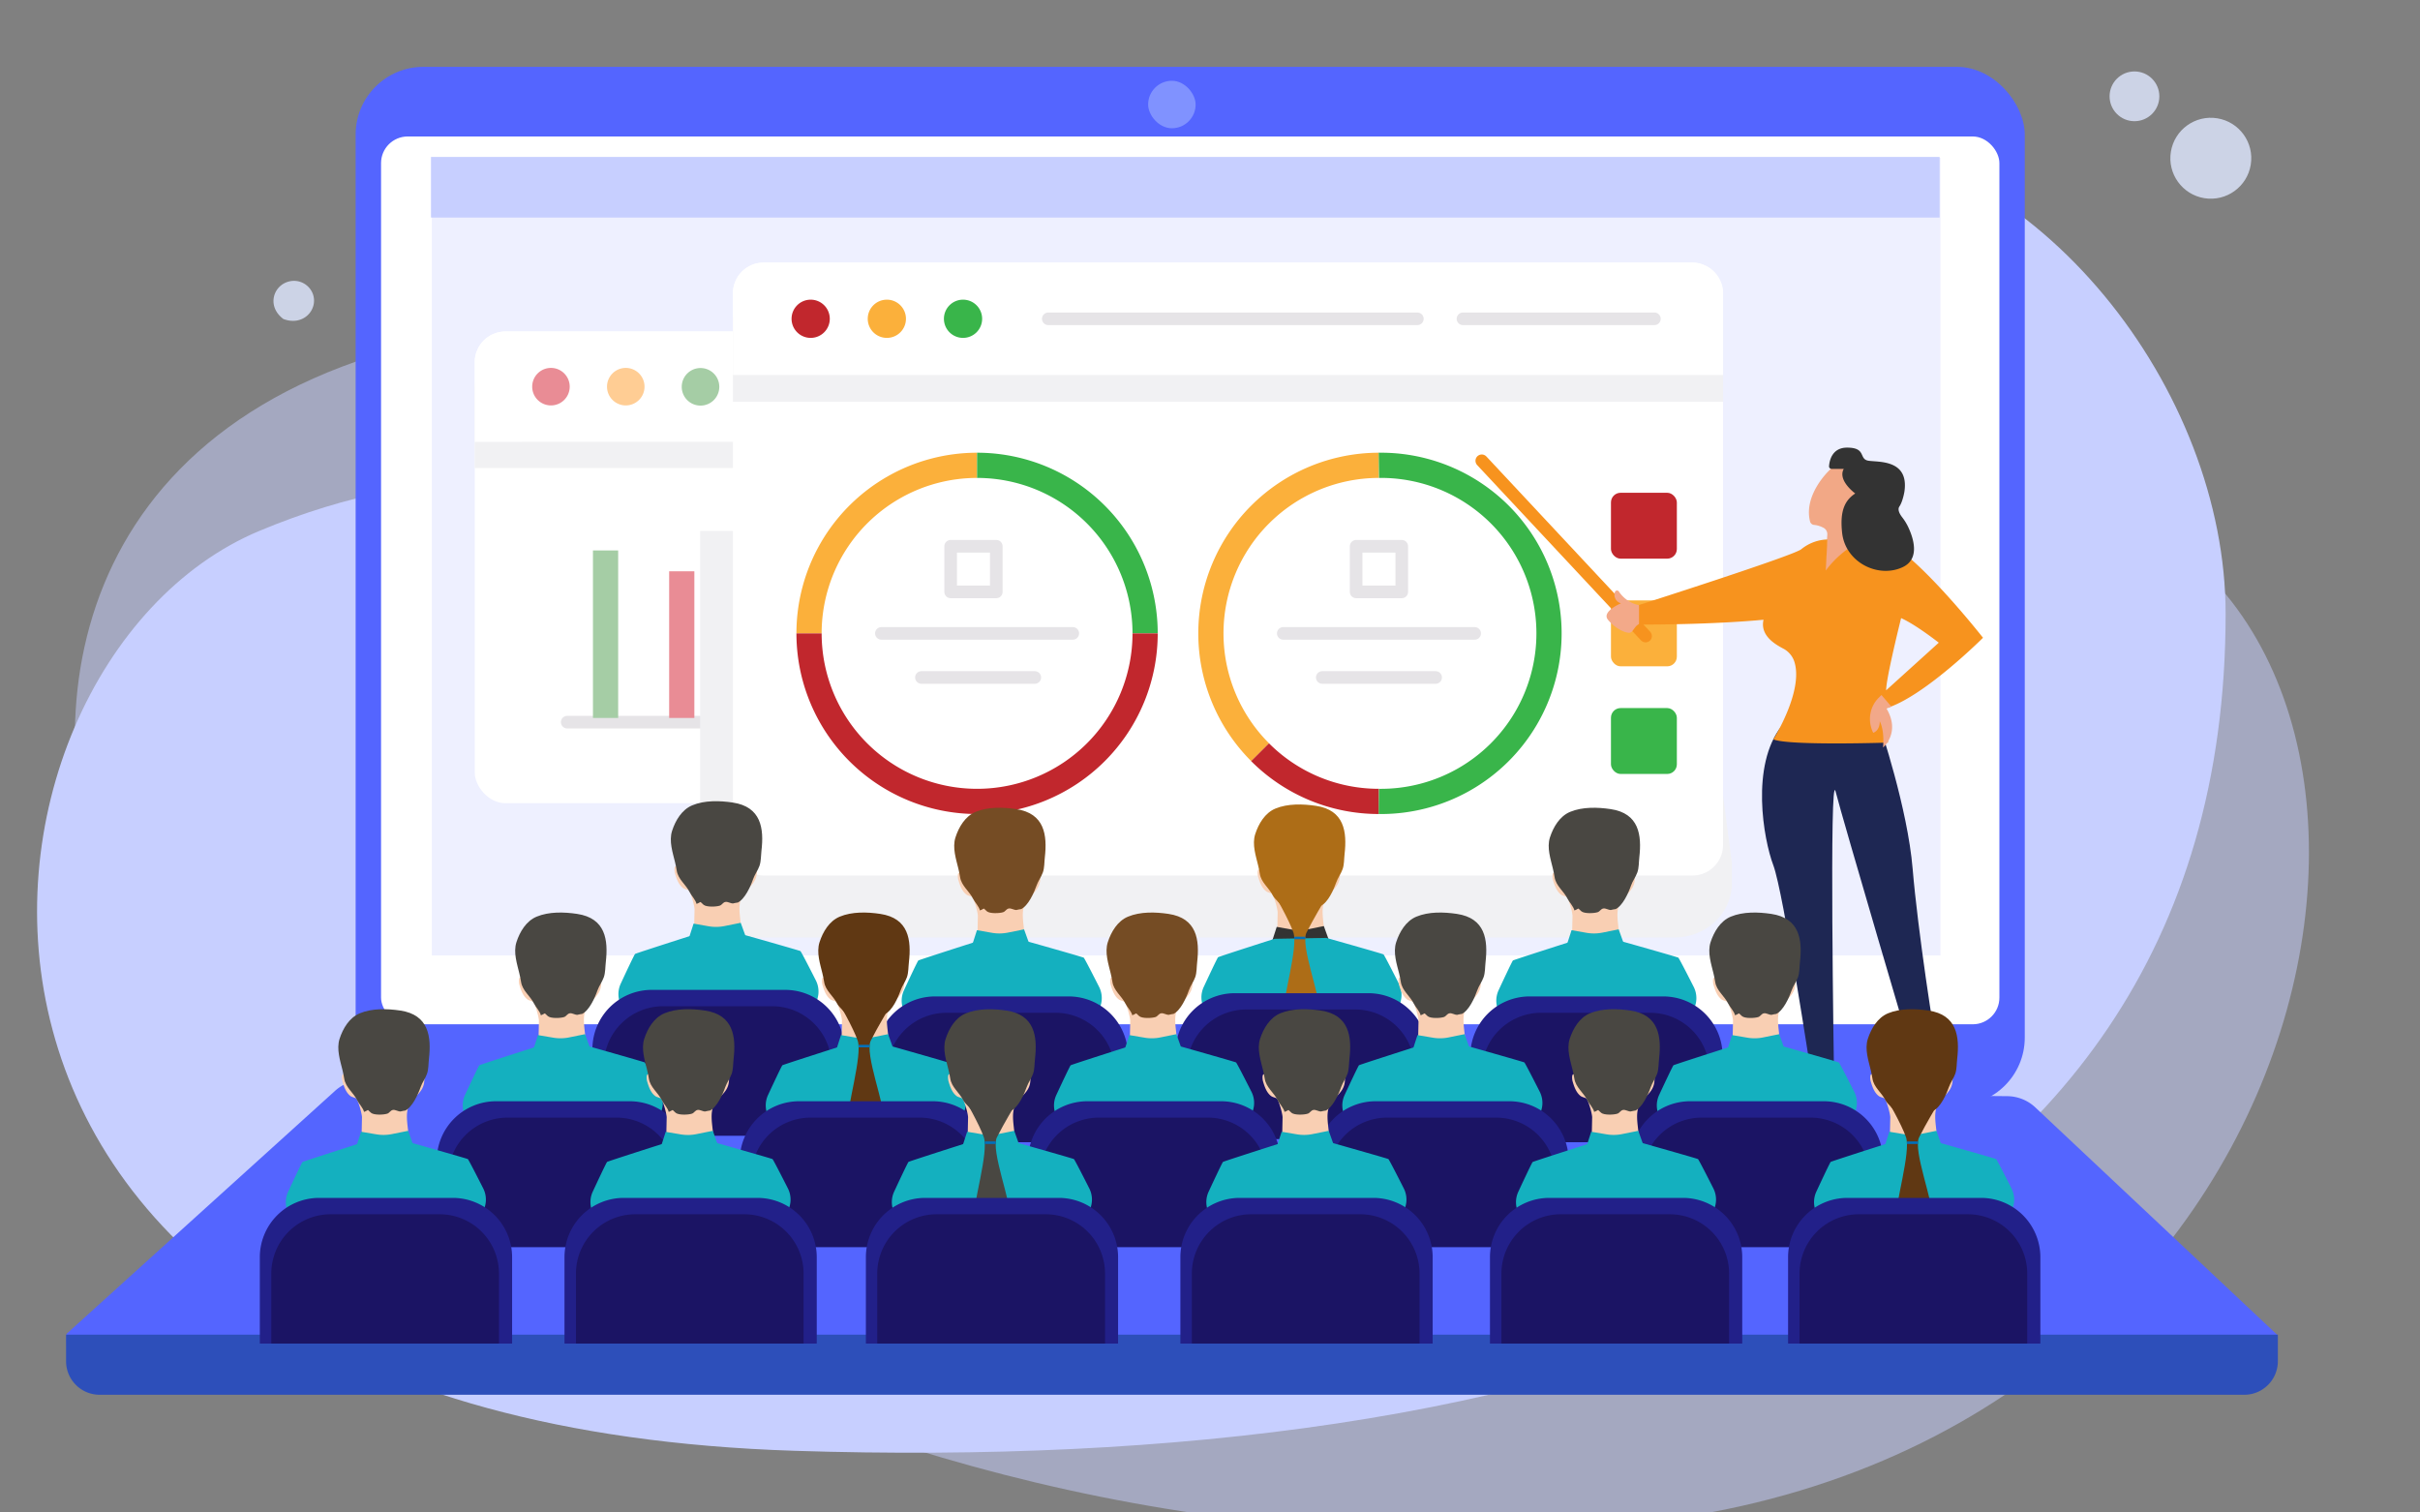 <svg xmlns="http://www.w3.org/2000/svg" viewBox="0 0 960 600"><rect x="0" y="0" width="960" height="600" fill="#808080" stroke="none"/><defs><style>.cls-1{isolation:isolate;}.cls-2{opacity:0.5;}.cls-3{fill:#c7cfff;}.cls-4{fill:#ccd3e6;}.cls-5{fill:#5465ff;}.cls-6{fill:#8092ff;}.cls-7{fill:#2d4fba;}.cls-8{fill:#fff;}.cls-9{fill:#eef0ff;}.cls-10{fill:#f1f1f3;mix-blend-mode:multiply;}.cls-11,.cls-15,.cls-16,.cls-17,.cls-18,.cls-19,.cls-20,.cls-38{fill:none;}.cls-11{stroke:#e6e4e7;stroke-linejoin:round;}.cls-11,.cls-26{stroke-linecap:round;stroke-width:5px;}.cls-12{fill:#e98c95;}.cls-13{fill:#ffcd94;}.cls-14{fill:#a5cda5;}.cls-15{stroke:#a5cda5;}.cls-15,.cls-16,.cls-17,.cls-18,.cls-19,.cls-20,.cls-26,.cls-38{stroke-miterlimit:10;}.cls-15,.cls-16,.cls-17,.cls-18,.cls-19,.cls-20{stroke-width:10px;}.cls-16{stroke:#e98c95;}.cls-17{stroke:#ffcd94;}.cls-18{stroke:#fbb03b;}.cls-19{stroke:#39b54a;}.cls-20{stroke:#c1272d;}.cls-21{fill:#c1272d;}.cls-22{fill:#fbb03b;}.cls-23{fill:#39b54a;}.cls-24{fill:#f2a886;}.cls-25{fill:#1e2753;}.cls-26{stroke:#f7931e;}.cls-27{fill:#f3a989;}.cls-28{fill:#f7931e;}.cls-29{fill:#f2a889;}.cls-30{fill:#333;}.cls-31{fill:#f9cfb3;}.cls-32{fill:#494742;}.cls-33{fill:#14b0bf;}.cls-34{fill:#222089;}.cls-35{fill:#1b1464;}.cls-36{fill:#754c24;}.cls-37{fill:#ad6d17;}.cls-38{stroke:#0071bc;}.cls-39{fill:#603813;}</style></defs><title>learning-center-banner</title><g class="cls-1"><g id="Layer_1" data-name="Layer 1"><g class="cls-2"><path class="cls-3" d="M501.6,254.87c-39.41-5.82-76.77-21.87-109-46.2-48.15-36.34-148.91-98.18-245-67.38C15,183.78,14.41,306.69,48.94,373.45S328.35,635.73,645.82,604.62c284.09-27.84,339.46-346.49,187.94-404.15C702.35,150.46,657.51,277.88,501.6,254.87Z"/></g><path class="cls-4" d="M115.16,111.55a8,8,0,0,1,8.93,5c2.27,6.16-3.67,13-11.67,10h0C105.52,121.4,108.52,112.77,115.16,111.55Z"/><circle class="cls-4" cx="876.96" cy="62.76" r="16.05" transform="translate(674.11 918.24) rotate(-80.75)"/><circle class="cls-4" cx="846.73" cy="38.21" r="9.87"/><path class="cls-3" d="M882.89,243.47c0-88.19-73.44-184.82-164.82-190.66-1.61-.1-3.23-.19-4.87-.27-131-6.11-141,153.68-259.53,171.71s-209-73-350.88-13.6C-24.6,264-59.1,563.52,315.18,575.53,614.63,585.14,882.93,506.58,882.89,243.47Z"/><rect class="cls-5" x="141.08" y="26.52" width="662.13" height="411.97" rx="26.86"/><rect class="cls-6" x="455.46" y="32.04" width="18.84" height="18.84" rx="9.42"/><path class="cls-5" d="M796.29,434.85l-652.17-6.37a16.49,16.49,0,0,0-11.43,4.46L26.4,529.13c0,11.7.82,15.58,15.12,16.23l.91,0H886.92c.62,0,1.23,0,1.84-.09,13.81-1.26,12.9-1.86,14.85-15.51l-96-90.25A16.44,16.44,0,0,0,796.29,434.85Z"/><path class="cls-7" d="M26.21,529.47V540A13.31,13.31,0,0,0,39.52,553.3H890.3A13.31,13.31,0,0,0,903.61,540V529.47Z"/><rect class="cls-8" x="151.16" y="54.14" width="641.99" height="352.19" rx="10.57"/><rect class="cls-9" x="171.3" y="62.58" width="598.46" height="316.45"/><rect class="cls-3" x="170.97" y="62.26" width="598.46" height="24.04"/><rect class="cls-8" x="188.33" y="131.51" width="281.88" height="187.12" rx="12.18"/><path class="cls-10" d="M200.5,141.91H458a12.18,12.18,0,0,1,12.18,12.18v31.58a0,0,0,0,1,0,0H188.33a0,0,0,0,1,0,0V154.08A12.18,12.18,0,0,1,200.5,141.91Z"/><path class="cls-8" d="M200.5,131.51H458a12.18,12.18,0,0,1,12.18,12.18v31.58a0,0,0,0,1,0,0H188.33a0,0,0,0,1,0,0V143.68A12.18,12.18,0,0,1,200.5,131.51Z"/><line class="cls-11" x1="311.08" y1="153.39" x2="348.89" y2="153.39"/><line class="cls-11" x1="366.65" y1="153.39" x2="443.46" y2="153.39"/><path class="cls-12" d="M226,153.39a7.44,7.44,0,1,1-7.44-7.44A7.44,7.44,0,0,1,226,153.39Z"/><path class="cls-13" d="M255.68,153.39a7.44,7.44,0,1,1-7.44-7.44A7.44,7.44,0,0,1,255.68,153.39Z"/><path class="cls-14" d="M285.34,153.39A7.45,7.45,0,1,1,277.9,146,7.44,7.44,0,0,1,285.34,153.39Z"/><line class="cls-11" x1="225.01" y1="286.48" x2="377.07" y2="286.48"/><line class="cls-15" x1="240.22" y1="284.81" x2="240.22" y2="218.36"/><line class="cls-16" x1="270.45" y1="284.81" x2="270.45" y2="226.63"/><line class="cls-17" x1="300.69" y1="274.41" x2="300.69" y2="238.82"/><line class="cls-15" x1="330.92" y1="274.41" x2="330.92" y2="225.07"/><line class="cls-16" x1="361.16" y1="274.41" x2="361.16" y2="241.19"/><line class="cls-11" x1="393.61" y1="211.51" x2="450.45" y2="211.51"/><line class="cls-11" x1="393.61" y1="232.48" x2="450.45" y2="232.48"/><line class="cls-11" x1="393.61" y1="253.45" x2="450.45" y2="253.45"/><line class="cls-11" x1="393.61" y1="274.41" x2="422.03" y2="274.41"/><path class="cls-10" d="M687,342.21v8.3c0,11.82-10.15,21.39-22.72,21.39H300.45c-12.54,0-22.7-9.57-22.7-21.39V210.62H638.2c17.48,0,33.52,14.18,35.79,31.67Z"/><rect class="cls-8" x="290.75" y="104.17" width="392.78" height="243.16" rx="12.18"/><path class="cls-18" d="M320.94,251.26a66.66,66.66,0,0,1,66.66-66.67"/><path class="cls-19" d="M387.6,184.59a66.66,66.66,0,0,1,66.66,66.67"/><path class="cls-20" d="M454.26,251.26a66.66,66.66,0,1,1-133.32,0"/><path class="cls-10" d="M302.93,114.77H671.36a12.18,12.18,0,0,1,12.18,12.18v32.42a0,0,0,0,1,0,0H290.75a0,0,0,0,1,0,0V126.94A12.18,12.18,0,0,1,302.93,114.77Z"/><path class="cls-8" d="M302.93,104.17H671.36a12.18,12.18,0,0,1,12.18,12.18v32.42a0,0,0,0,1,0,0H290.75a0,0,0,0,1,0,0V116.35A12.18,12.18,0,0,1,302.93,104.17Z"/><line class="cls-11" x1="415.85" y1="126.47" x2="562.26" y2="126.47"/><line class="cls-11" x1="580.35" y1="126.47" x2="656.29" y2="126.47"/><path class="cls-21" d="M329.17,126.47a7.58,7.58,0,1,1-7.58-7.59A7.58,7.58,0,0,1,329.17,126.47Z"/><path class="cls-22" d="M359.39,126.47a7.58,7.58,0,1,1-7.58-7.59A7.58,7.58,0,0,1,359.39,126.47Z"/><path class="cls-23" d="M389.61,126.47a7.58,7.58,0,1,1-7.58-7.59A7.58,7.58,0,0,1,389.61,126.47Z"/><path class="cls-18" d="M499.88,298.4A66.67,66.67,0,0,1,547,184.59"/><path class="cls-20" d="M547,317.92a66.48,66.48,0,0,1-47.14-19.52"/><path class="cls-19" d="M547,184.59a66.67,66.67,0,1,1,0,133.33"/><rect class="cls-21" x="639.06" y="195.48" width="26.14" height="26.14" rx="3.83"/><rect class="cls-22" x="639.06" y="238.19" width="26.14" height="26.14" rx="3.83"/><rect class="cls-23" x="639.06" y="280.89" width="26.14" height="26.14" rx="3.83"/><line class="cls-11" x1="509.06" y1="251.26" x2="584.99" y2="251.26"/><line class="cls-11" x1="524.53" y1="268.75" x2="569.51" y2="268.75"/><line class="cls-11" x1="365.52" y1="268.75" x2="410.5" y2="268.75"/><line class="cls-11" x1="349.64" y1="251.26" x2="425.57" y2="251.26"/><rect class="cls-11" x="537.97" y="216.7" width="18.1" height="18.1"/><rect class="cls-11" x="377.12" y="216.7" width="18.1" height="18.1"/><path class="cls-24" d="M725.57,186.69s-10.23,9.63-7.53,20.21a1.81,1.81,0,0,0,1.53,1.32,10,10,0,0,1,4,1.27,2.84,2.84,0,0,1,1.31,2.58L723,241.93s-3.25-15.6,10.4-24.05,14.29-10.39,14.29-10.39l-1.3-9.1-4.55-9.75-5.84-5.2S728.82,182.79,725.57,186.69Z"/><path class="cls-25" d="M727.52,424.52l-9.1,1.3s-11-72.13-14.94-82.53-9.1-39.63,3.25-55.23h39s11,32.49,13,56.53,8.45,66.28,10.39,75.38l-9.74,1.3s-28.59-96.82-31.19-107.22S727.52,424.52,727.52,424.52Z"/><line class="cls-26" x1="587.81" y1="182.79" x2="652.79" y2="252.32"/><path class="cls-27" d="M651.82,240.3a12.59,12.59,0,0,1-9.75-5.85s-1.62-1-1.62,1.63a3.47,3.47,0,0,0,2.6,3.25s-7.8,3.25-5.2,6.49,6.5,5.2,8.44,5.2,2-3.9,5.85-3.9,4.55-.65,4.55-.65Z"/><path class="cls-28" d="M650.19,247.77V240s61.08-19.5,64.33-22.1a17.29,17.29,0,0,1,10.4-3.9l-.65,12.35s7.15-10.4,18.19-13S786.65,253,786.65,253s-23.39,23.39-38.34,27.94l-6.5-1.3,27.29-24.69s-9.09-7.15-14.94-9.75c0,0-5.2,20.8-5.85,27.3s.65,22.09.65,22.09-39.64,1.3-45.48-1.3c0,0,12.07-19.12,8.33-30.8a9,9,0,0,0-4.36-5.17c-3.22-1.7-9.32-5.18-7.87-11.47C699.58,245.82,682,247.77,650.19,247.77Z"/><path class="cls-29" d="M746.36,275.71l-1.05,1.06A11.71,11.71,0,0,0,742,283a12.22,12.22,0,0,0,1.09,7.69s2.6-.65,2.6-4.55c0,0,1.95,3.25,1.3,10.4,0,0,7.15-5.85,1.3-15.6a5,5,0,0,0,2-.65"/><path class="cls-30" d="M731.42,186h-4.9a1,1,0,0,1-.95-1c.13-2.1,1.11-7.43,7.15-7.43,7.79,0,4.55,4.54,8.44,5.19s16.25-.65,14.3,12.35c0,0-.65,3.9-2,5.85-.84,1.27.23,3.08,1.09,4.2a20.88,20.88,0,0,1,2.32,3.7c2.1,4.37,5,12.83-2.11,16.14-9.75,4.55-22.74-1.95-24-13.64-1-9.07,1.3-13,5.2-15.6C736,195.79,728.82,190.59,731.42,186Z"/><path class="cls-31" d="M300.22,344.41c0-.64-.4-1.72-1.23-1.08-.37.28-.17,1-.52,1.21-.84.57-1-.69-1-1.24-.26-2.12.67-4.17.37-6.26-.4-2.89-4-6.47-6.53-7.41a13.07,13.07,0,0,0-8.49.09,13.06,13.06,0,0,0-8.49.2c-2.53,1-4.4,4.7-4.7,7.61-.22,2.09.77,4.11.59,6.23,0,.56-.1,1.82-1,1.28-.35-.22-.18-.92-.56-1.19-1.49-1.06-1.08,2-.92,2.53.62,2.12,1.43,4.67,3.38,6,.55.37,1.79.57,2.13.92.86.9,2.29,6.17,2.27,7.46l-.19,8.53,10.18,9,3.13-3.66,5.36-5.95c-.09-4.89-2.19-10.87,1.63-14.9C298.68,350.59,300.55,349.11,300.22,344.41Z"/><path class="cls-32" d="M267.75,341.9c.26,1.09.51,2.22.7,3.44.53,3.49,3.62,5.52,5.17,8.62.72,1.45,2.34,3.06,2.69,4.61,2.25-.82.9-1.26,2.77.34,1.16,1,5.08.83,6.48.35.89-.3,1.22-1.31,2.23-1.47s2,.66,3.09.6c-.23,0,2.08-.48,1.67-.29,2.94-1.34,5.23-6.54,6.2-9.35.66-1.88,1.88-3.42,2.53-5.27s.56-4.07.78-6c1.05-8.79-.08-17.44-11.38-19.11-5.17-.77-11.18-.94-16.06,1.1-4.14,1.72-6.67,6-8,10.11S266.91,338.37,267.75,341.9Z"/><path class="cls-33" d="M293.83,366.07l-6.4,1.29a17.06,17.06,0,0,1-6.37.08l-5.92-1.05-1.93,6,4.15,12.95,14.9-.25L296,372Z"/><path class="cls-33" d="M323,398.87a9.83,9.83,0,0,0,.62-10c-2.18-4.3-5.81-11.39-6.09-11.57s-10.59-3.12-17.19-5l-5.13-1.44-.31-.09-20.59.35-.31.1-5.07,1.62c-6.54,2.11-16.73,5.39-17,5.59s-3.65,7.39-5.68,11.76a9.89,9.89,0,0,0,.15,8.66Z"/><path class="cls-34" d="M258.52,392.68h53A23.54,23.54,0,0,1,335,416.21v34.29a0,0,0,0,1,0,0H235a0,0,0,0,1,0,0V416.21A23.54,23.54,0,0,1,258.52,392.68Z"/><path class="cls-35" d="M263.07,399.17h43.24a23.54,23.54,0,0,1,23.54,23.54v27.8a0,0,0,0,1,0,0H239.53a0,0,0,0,1,0,0v-27.8A23.54,23.54,0,0,1,263.07,399.17Z"/><path class="cls-31" d="M412.64,347c0-.64-.41-1.72-1.23-1.08-.38.28-.18,1-.53,1.21-.84.57-.94-.69-1-1.24-.25-2.12.67-4.17.38-6.26-.41-2.89-4-6.47-6.54-7.41a13.07,13.07,0,0,0-8.49.09,13,13,0,0,0-8.48.2c-2.54,1-4.4,4.7-4.71,7.61-.21,2.09.77,4.11.59,6.23,0,.56-.1,1.82-1,1.28-.36-.23-.19-.92-.57-1.19-1.48-1.06-1.08,2-.92,2.53.62,2.12,1.44,4.67,3.38,6,.56.38,1.79.58,2.13.93.86.9,2.29,6.17,2.27,7.46l-.18,8.53,10.17,9,3.13-3.66,5.36-6c-.09-4.89-2.18-10.87,1.64-14.9C411.09,353.19,413,351.71,412.64,347Z"/><path class="cls-36" d="M380.16,344.5c.26,1.09.51,2.22.7,3.44.53,3.49,3.62,5.52,5.17,8.62.73,1.45,2.35,3.06,2.7,4.61,2.24-.82.89-1.26,2.76.34,1.16,1,5.09.82,6.48.35.89-.3,1.23-1.31,2.23-1.47s2,.66,3.09.6c-.23,0,2.09-.48,1.68-.29,2.93-1.34,5.22-6.55,6.2-9.35.65-1.88,1.87-3.42,2.53-5.27s.55-4.07.78-6c1-8.79-.09-17.44-11.38-19.11-5.18-.77-11.19-.94-16.07,1.09-4.14,1.73-6.67,6-8,10.12S379.33,341,380.16,344.5Z"/><path class="cls-33" d="M406.24,368.67l-6.4,1.29a17.27,17.27,0,0,1-6.37.08L387.55,369l-1.93,6,4.16,12.95,14.89-.26,3.71-13.08Z"/><path class="cls-33" d="M435.38,401.47a9.86,9.86,0,0,0,.61-10c-2.18-4.3-5.8-11.39-6.09-11.57s-10.58-3.12-17.19-5l-5.12-1.44-.32-.09-20.58.35-.31.1-5.08,1.62c-6.54,2.11-16.73,5.39-17,5.58s-3.65,7.4-5.68,11.77a9.83,9.83,0,0,0,.15,8.66Z"/><path class="cls-34" d="M370.93,395.28h53a23.54,23.54,0,0,1,23.54,23.54v34.29a0,0,0,0,1,0,0H347.39a0,0,0,0,1,0,0V418.81A23.54,23.54,0,0,1,370.93,395.28Z"/><path class="cls-35" d="M375.48,401.77h43.24a23.54,23.54,0,0,1,23.54,23.54v27.8a0,0,0,0,1,0,0H351.94a0,0,0,0,1,0,0v-27.8A23.54,23.54,0,0,1,375.48,401.77Z"/><path class="cls-31" d="M648.51,347c0-.64-.41-1.72-1.23-1.08-.37.28-.18,1-.52,1.21-.85.57-1-.69-1-1.24-.26-2.12.66-4.17.37-6.26-.4-2.89-4-6.47-6.53-7.41a13.07,13.07,0,0,0-8.49.09,13.06,13.06,0,0,0-8.49.2c-2.53,1-4.4,4.7-4.7,7.61-.22,2.09.77,4.11.59,6.23,0,.56-.11,1.82-1,1.28-.36-.23-.18-.92-.57-1.19-1.48-1.06-1.07,2-.92,2.53.63,2.12,1.44,4.67,3.38,6,.56.38,1.79.58,2.13.93.86.9,2.3,6.17,2.27,7.46l-.18,8.53,10.17,9,3.14-3.66,5.35-6c-.08-4.89-2.18-10.87,1.64-14.9C647,353.19,648.83,351.71,648.51,347Z"/><path class="cls-32" d="M616,344.5c.25,1.09.51,2.22.69,3.44.53,3.49,3.62,5.52,5.17,8.62.73,1.45,2.35,3.06,2.7,4.61,2.24-.82.9-1.26,2.76.34,1.16,1,5.09.82,6.48.35.9-.3,1.23-1.31,2.24-1.47s2,.66,3.08.6c-.23,0,2.09-.48,1.68-.29,2.94-1.34,5.23-6.55,6.2-9.35.65-1.88,1.87-3.42,2.53-5.27s.56-4.07.78-6c1-8.79-.08-17.44-11.38-19.11-5.18-.77-11.18-.94-16.07,1.09-4.14,1.73-6.66,6-8,10.12S615.2,341,616,344.5Z"/><path class="cls-33" d="M642.12,368.67l-6.4,1.29a17.27,17.27,0,0,1-6.37.08L623.43,369l-1.94,6,4.16,12.95,14.89-.26,3.71-13.08Z"/><path class="cls-33" d="M671.25,401.47a9.86,9.86,0,0,0,.62-10c-2.18-4.3-5.81-11.39-6.09-11.57s-10.59-3.12-17.2-5l-5.12-1.44-.31-.09-20.59.35-.31.1-5.07,1.62c-6.54,2.11-16.74,5.39-17,5.58s-3.65,7.4-5.68,11.77a9.86,9.86,0,0,0,.15,8.66Z"/><path class="cls-34" d="M606.8,395.28h53a23.54,23.54,0,0,1,23.54,23.54v34.29a0,0,0,0,1,0,0H583.27a0,0,0,0,1,0,0V418.81A23.54,23.54,0,0,1,606.8,395.28Z"/><path class="cls-35" d="M611.35,401.77H654.6a23.54,23.54,0,0,1,23.54,23.54v27.8a0,0,0,0,1,0,0H587.81a0,0,0,0,1,0,0v-27.8A23.54,23.54,0,0,1,611.35,401.77Z"/><path class="cls-31" d="M531.55,345.71c0-.64-.41-1.72-1.23-1.08-.37.28-.18,1-.53,1.21-.84.57-.94-.69-1-1.24-.25-2.12.67-4.17.38-6.26-.4-2.89-4-6.47-6.54-7.41a13.07,13.07,0,0,0-8.49.09,13,13,0,0,0-8.48.2c-2.54,1-4.4,4.7-4.7,7.61-.22,2.09.77,4.11.59,6.23-.05.56-.11,1.82-1,1.28-.36-.23-.18-.92-.57-1.19-1.48-1.06-1.07,2-.92,2.53.63,2.12,1.44,4.67,3.38,6,.56.37,1.79.57,2.13.92.86.9,2.3,6.17,2.27,7.46l-.18,8.53,10.17,9,3.14-3.66,5.35-5.95c-.08-4.89-2.18-10.87,1.64-14.9C530,351.89,531.87,350.41,531.55,345.71Z"/><path class="cls-37" d="M499.07,343.2c.26,1.09.51,2.22.7,3.44.53,3.49,3.62,5.52,5.17,8.62.73,1.45,3.65,3.71,4,5.26,2.24-.82-.41-1.91,1.46-.31,1.16,1,5.09.83,6.48.35.89-.3,1.23-1.31,2.24-1.47s2,.66,3.08.6c-.23,0,2.09-.48,1.68-.29,2.94-1.34,5.22-6.55,6.2-9.35.65-1.88,1.87-3.42,2.53-5.27s.55-4.07.78-6c1-8.79-.09-17.44-11.38-19.11-5.18-.77-11.18-.94-16.07,1.09-4.14,1.73-6.66,6-8,10.12S498.24,339.67,499.07,343.2Z"/><path class="cls-30" d="M525.16,367.37l-6.4,1.29a17.27,17.27,0,0,1-6.37.08l-5.92-1.05-1.94,6,4.16,12.95,14.89-.25,3.71-13.09Z"/><path class="cls-33" d="M554.29,400.17a9.86,9.86,0,0,0,.61-10c-2.17-4.3-5.8-11.39-6.08-11.57s-10.59-3.12-17.2-5l-5.12-1.44-.32-.09-20.58.35-.31.1-5.08,1.62c-6.53,2.11-16.73,5.39-17,5.59s-3.65,7.39-5.68,11.76a9.83,9.83,0,0,0,.15,8.66Z"/><path class="cls-37" d="M505.29,354.34s6.15,10.66,7.8,15.59c1.95,5.85-4.38,26.63-3.9,31.84.65,7.15,7.8,12.35,7.8,12.35s5.84-6.5,6.49-12.35-7.79-26.64-5.19-31.84,7.28-13,7.28-13Z"/><line class="cls-38" x1="513.44" y1="372.09" x2="517.81" y2="372.09"/><path class="cls-34" d="M489.84,394h53a23.54,23.54,0,0,1,23.54,23.54v34.29a0,0,0,0,1,0,0H466.3a0,0,0,0,1,0,0V417.51A23.54,23.54,0,0,1,489.84,394Z"/><path class="cls-35" d="M494.39,400.47h43.24A23.54,23.54,0,0,1,561.17,424v27.8a0,0,0,0,1,0,0H470.85a0,0,0,0,1,0,0V424A23.54,23.54,0,0,1,494.39,400.47Z"/><path class="cls-31" d="M358.7,388.6c0-.65-.4-1.72-1.22-1.09-.38.29-.18,1-.53,1.21-.84.58-.95-.68-1-1.24-.25-2.12.67-4.17.37-6.25-.4-2.9-4-6.48-6.53-7.42a13.14,13.14,0,0,0-8.49.09,13.1,13.1,0,0,0-8.48.2c-2.54,1-4.41,4.7-4.71,7.61-.22,2.09.77,4.11.59,6.24,0,.56-.1,1.82-1,1.28-.35-.23-.18-.92-.56-1.2-1.49-1-1.08,2-.92,2.53.62,2.13,1.44,4.67,3.38,6,.55.37,1.79.57,2.13.93.86.9,2.29,6.17,2.27,7.46l-.18,8.53,10.17,9,3.13-3.67,5.36-5.95c-.09-4.89-2.19-10.87,1.64-14.89C357.16,394.78,359,393.29,358.7,388.6Z"/><path class="cls-39" d="M326.23,386.08c.26,1.09.51,2.22.7,3.45.53,3.48,3.62,5.52,5.17,8.61.72,1.46,3.64,3.72,4,5.27,2.25-.83-.4-1.91,1.47-.31,1.16,1,5.08.82,6.48.35.89-.31,1.23-1.32,2.23-1.48s2,.67,3.09.61c-.23,0,2.09-.49,1.67-.3,2.94-1.34,5.23-6.54,6.2-9.35.66-1.88,1.88-3.42,2.53-5.27s.56-4.06.79-6c1-8.8-.09-17.44-11.39-19.12-5.17-.77-11.18-.94-16.06,1.1-4.14,1.73-6.67,6-8,10.11S325.39,382.55,326.23,386.08Z"/><path class="cls-33" d="M352.31,410.25l-6.4,1.3a17.06,17.06,0,0,1-6.37.07l-5.92-1-1.93,6,4.15,12.95,14.9-.26,3.71-13.08Z"/><path class="cls-33" d="M381.45,443.05a9.84,9.84,0,0,0,.61-10c-2.18-4.3-5.81-11.39-6.09-11.58s-10.59-3.11-17.19-5c-2.45-.7-4.4-1.24-5.12-1.44l-.32-.09-20.59.35-.31.1-5.07,1.62c-6.54,2.1-16.73,5.39-17,5.58s-3.65,7.39-5.68,11.76a9.86,9.86,0,0,0,.16,8.66Z"/><path class="cls-39" d="M332.45,397.22s6.15,10.67,7.79,15.6c1.95,5.85-4.37,26.62-3.89,31.84.65,7.15,7.79,12.35,7.79,12.35s5.85-6.5,6.5-12.35-7.8-26.64-5.2-31.84,7.29-13,7.29-13Z"/><line class="cls-38" x1="340.59" y1="414.98" x2="344.96" y2="414.98"/><path class="cls-34" d="M317,436.86h53a23.54,23.54,0,0,1,23.54,23.54v34.29a0,0,0,0,1,0,0H293.46a0,0,0,0,1,0,0V460.4A23.54,23.54,0,0,1,317,436.86Z"/><path class="cls-35" d="M321.55,443.36h43.24a23.54,23.54,0,0,1,23.54,23.54v27.8a0,0,0,0,1,0,0H298a0,0,0,0,1,0,0V466.9A23.54,23.54,0,0,1,321.55,443.36Z"/><path class="cls-31" d="M238.49,388.6c0-.65-.4-1.72-1.23-1.09-.37.29-.17,1-.52,1.21-.84.58-1-.68-1-1.24-.26-2.12.67-4.17.37-6.25-.4-2.9-4-6.48-6.53-7.42a13.14,13.14,0,0,0-8.49.09,13.13,13.13,0,0,0-8.49.2c-2.53,1-4.4,4.7-4.7,7.61-.22,2.09.77,4.11.59,6.24,0,.56-.1,1.82-1,1.28-.35-.23-.18-.92-.56-1.2-1.49-1-1.08,2-.92,2.53.62,2.13,1.43,4.67,3.38,6,.55.37,1.79.57,2.13.93.86.9,2.29,6.17,2.27,7.46l-.18,8.53,10.17,9,3.13-3.67,5.36-5.95C232.2,408,230.1,402,233.92,398,237,394.78,238.82,393.29,238.49,388.6Z"/><path class="cls-32" d="M206,386.08c.26,1.09.51,2.22.7,3.45.53,3.48,3.62,5.52,5.17,8.61.72,1.46,2.34,3.07,2.69,4.62,2.25-.83.9-1.26,2.77.34,1.16,1,5.08.82,6.48.35.89-.31,1.22-1.32,2.23-1.48s2,.67,3.09.61c-.23,0,2.08-.49,1.67-.3,2.94-1.34,5.23-6.54,6.2-9.35.66-1.88,1.88-3.42,2.53-5.27s.56-4.06.79-6c1-8.8-.09-17.44-11.39-19.12-5.17-.77-11.18-.94-16.06,1.1-4.14,1.73-6.67,6-8,10.11S205.18,382.55,206,386.08Z"/><path class="cls-33" d="M232.1,410.25l-6.4,1.3a17.06,17.06,0,0,1-6.37.07l-5.92-1-1.93,6,4.15,12.95,14.9-.26,3.71-13.08Z"/><path class="cls-33" d="M261.23,443.05a9.81,9.81,0,0,0,.62-10c-2.18-4.3-5.81-11.39-6.09-11.58s-10.59-3.11-17.19-5c-2.45-.7-4.4-1.24-5.13-1.44l-.31-.09-20.59.35-.31.1-5.07,1.62c-6.54,2.1-16.73,5.39-17,5.58s-3.65,7.39-5.68,11.76a9.89,9.89,0,0,0,.15,8.66Z"/><path class="cls-34" d="M196.79,436.86h53a23.54,23.54,0,0,1,23.54,23.54v34.29a0,0,0,0,1,0,0H173.25a0,0,0,0,1,0,0V460.4A23.54,23.54,0,0,1,196.79,436.86Z"/><path class="cls-35" d="M201.34,443.36h43.24a23.54,23.54,0,0,1,23.54,23.54v27.8a0,0,0,0,1,0,0H177.8a0,0,0,0,1,0,0V466.9A23.54,23.54,0,0,1,201.34,443.36Z"/><path class="cls-31" d="M587.43,388.6c0-.65-.41-1.72-1.23-1.09-.37.29-.18,1-.52,1.21-.85.58-.95-.68-1-1.24-.26-2.12.66-4.17.37-6.25-.4-2.9-4-6.48-6.53-7.42a13.14,13.14,0,0,0-8.49.09,13.13,13.13,0,0,0-8.49.2c-2.53,1-4.4,4.7-4.7,7.61-.22,2.09.77,4.11.59,6.24,0,.56-.11,1.82-1,1.28-.36-.23-.18-.92-.57-1.2-1.48-1-1.07,2-.92,2.53.63,2.13,1.44,4.67,3.38,6,.56.37,1.79.57,2.13.93.86.9,2.3,6.17,2.27,7.46l-.18,8.53,10.17,9,3.14-3.67,5.35-5.95C581.14,408,579,402,582.86,398,585.88,394.78,587.75,393.29,587.43,388.6Z"/><path class="cls-32" d="M555,386.08c.25,1.09.51,2.22.69,3.45.53,3.48,3.62,5.52,5.17,8.61.73,1.46,2.35,3.07,2.7,4.62,2.24-.83.9-1.26,2.76.34,1.16,1,5.09.82,6.48.35.89-.31,1.23-1.32,2.24-1.48s2,.67,3.08.61c-.23,0,2.09-.49,1.68-.3,2.94-1.34,5.22-6.54,6.2-9.35.65-1.88,1.87-3.42,2.53-5.27s.56-4.06.78-6c1-8.8-.08-17.44-11.38-19.12-5.18-.77-11.18-.94-16.07,1.1-4.14,1.73-6.66,6-8,10.11S554.12,382.55,555,386.08Z"/><path class="cls-33" d="M581,410.25l-6.4,1.3a17.06,17.06,0,0,1-6.37.07l-5.92-1-1.94,6,4.16,12.95,14.89-.26,3.71-13.08Z"/><path class="cls-33" d="M610.17,443.05a9.84,9.84,0,0,0,.62-10c-2.18-4.3-5.81-11.39-6.09-11.58s-10.59-3.11-17.2-5c-2.44-.7-4.39-1.24-5.12-1.44l-.31-.09-20.59.35-.31.1c-.72.22-2.64.84-5.07,1.62-6.54,2.1-16.74,5.39-17,5.58s-3.65,7.39-5.68,11.76a9.86,9.86,0,0,0,.15,8.66Z"/><path class="cls-34" d="M545.72,436.86h53a23.54,23.54,0,0,1,23.54,23.54v34.29a0,0,0,0,1,0,0H522.19a0,0,0,0,1,0,0V460.4A23.54,23.54,0,0,1,545.72,436.86Z"/><path class="cls-35" d="M550.27,443.36h43.24a23.54,23.54,0,0,1,23.54,23.54v27.8a0,0,0,0,1,0,0H526.73a0,0,0,0,1,0,0V466.9A23.54,23.54,0,0,1,550.27,443.36Z"/><path class="cls-31" d="M712.19,388.6c0-.65-.41-1.72-1.23-1.09-.37.29-.18,1-.53,1.21-.84.58-.94-.68-1-1.24-.25-2.12.67-4.17.38-6.25-.4-2.9-4-6.48-6.54-7.42a13.11,13.11,0,0,0-8.48.09,13.13,13.13,0,0,0-8.49.2c-2.54,1-4.4,4.7-4.7,7.61-.22,2.09.77,4.11.59,6.24,0,.56-.11,1.82-1,1.28-.36-.23-.18-.92-.57-1.2-1.48-1-1.07,2-.92,2.53.63,2.13,1.44,4.67,3.38,6,.56.37,1.79.57,2.13.93.86.9,2.3,6.17,2.27,7.46l-.18,8.53,10.17,9,3.14-3.67,5.35-5.95C705.9,408,703.8,402,707.62,398,710.64,394.78,712.51,393.29,712.19,388.6Z"/><path class="cls-32" d="M679.71,386.08c.26,1.09.52,2.22.7,3.45.53,3.48,3.62,5.52,5.17,8.61.73,1.46,2.35,3.07,2.7,4.62,2.24-.83.9-1.26,2.76.34,1.16,1,5.09.82,6.48.35.89-.31,1.23-1.32,2.24-1.48s2,.67,3.08.61c-.23,0,2.09-.49,1.68-.3,2.94-1.34,5.22-6.54,6.2-9.35.65-1.88,1.87-3.42,2.53-5.27s.55-4.06.78-6c1-8.8-.08-17.44-11.38-19.12-5.18-.77-11.18-.94-16.07,1.1-4.14,1.73-6.66,6-8,10.11S678.88,382.55,679.71,386.08Z"/><path class="cls-33" d="M705.8,410.25l-6.4,1.3a17.06,17.06,0,0,1-6.37.07l-5.92-1-1.94,6,4.16,12.95,14.89-.26,3.71-13.08Z"/><path class="cls-33" d="M734.93,443.05a9.84,9.84,0,0,0,.61-10c-2.17-4.3-5.8-11.39-6.08-11.58s-10.59-3.11-17.2-5c-2.44-.7-4.39-1.24-5.12-1.44l-.32-.09-20.58.35-.31.1c-.72.22-2.64.84-5.07,1.62-6.54,2.1-16.74,5.39-17,5.58s-3.65,7.39-5.68,11.76a9.86,9.86,0,0,0,.15,8.66Z"/><path class="cls-34" d="M670.48,436.86h53A23.54,23.54,0,0,1,747,460.4v34.29a0,0,0,0,1,0,0H646.94a0,0,0,0,1,0,0V460.4A23.54,23.54,0,0,1,670.48,436.86Z"/><path class="cls-35" d="M675,443.36h43.24a23.54,23.54,0,0,1,23.54,23.54v27.8a0,0,0,0,1,0,0H651.49a0,0,0,0,1,0,0V466.9A23.54,23.54,0,0,1,675,443.36Z"/><path class="cls-31" d="M473.07,388.6c0-.65-.41-1.72-1.23-1.09-.38.29-.18,1-.53,1.21-.84.58-.94-.68-1-1.24-.25-2.12.67-4.17.38-6.25-.4-2.9-4-6.48-6.54-7.42a13.14,13.14,0,0,0-8.49.09,13.1,13.1,0,0,0-8.48.2c-2.54,1-4.4,4.7-4.71,7.61-.21,2.09.77,4.11.6,6.24-.05.56-.11,1.82-1,1.28-.36-.23-.19-.92-.57-1.2-1.48-1-1.08,2-.92,2.53.62,2.13,1.44,4.67,3.38,6,.56.37,1.79.57,2.13.93.86.9,2.29,6.17,2.27,7.46l-.18,8.53,10.17,9,3.13-3.67,5.36-5.95C466.77,408,464.68,402,468.5,398,471.52,394.78,473.39,393.29,473.07,388.6Z"/><path class="cls-36" d="M440.59,386.08c.26,1.09.51,2.22.7,3.45.53,3.48,3.62,5.52,5.17,8.61.73,1.46,2.35,3.07,2.7,4.62,2.24-.83.89-1.26,2.76.34,1.16,1,5.09.82,6.48.35.89-.31,1.23-1.32,2.23-1.48s2,.67,3.09.61c-.23,0,2.09-.49,1.68-.3,2.93-1.34,5.22-6.54,6.2-9.35.65-1.88,1.87-3.42,2.53-5.27s.55-4.06.78-6c1-8.8-.09-17.44-11.38-19.12-5.18-.77-11.18-.94-16.07,1.1-4.14,1.73-6.67,6-8,10.11S439.76,382.55,440.59,386.08Z"/><path class="cls-33" d="M466.67,410.25l-6.4,1.3a17,17,0,0,1-6.36.07l-5.92-1-1.94,6,4.16,12.95,14.89-.26,3.71-13.08Z"/><path class="cls-33" d="M495.81,443.05a9.84,9.84,0,0,0,.61-10c-2.18-4.3-5.8-11.39-6.09-11.58s-10.58-3.11-17.19-5c-2.45-.7-4.39-1.24-5.12-1.44l-.32-.09-20.58.35-.31.1-5.08,1.62c-6.53,2.1-16.73,5.39-17,5.58s-3.65,7.39-5.68,11.76a9.82,9.82,0,0,0,.15,8.66Z"/><path class="cls-34" d="M431.36,436.86h53a23.54,23.54,0,0,1,23.54,23.54v34.29a0,0,0,0,1,0,0H407.82a0,0,0,0,1,0,0V460.4A23.54,23.54,0,0,1,431.36,436.86Z"/><path class="cls-35" d="M435.91,443.36h43.24a23.54,23.54,0,0,1,23.54,23.54v27.8a0,0,0,0,1,0,0H412.37a0,0,0,0,1,0,0V466.9A23.54,23.54,0,0,1,435.91,443.36Z"/><path class="cls-31" d="M168.32,426.93c0-.64-.41-1.71-1.23-1.08-.38.29-.18,1-.53,1.21-.84.58-.94-.68-1-1.24-.25-2.12.67-4.17.38-6.25-.41-2.9-4-6.48-6.54-7.42a13.14,13.14,0,0,0-8.49.09,13.1,13.1,0,0,0-8.48.2c-2.54,1-4.4,4.7-4.71,7.61-.22,2.09.77,4.11.59,6.24,0,.55-.1,1.82-1,1.28-.36-.23-.19-.93-.57-1.2-1.48-1.06-1.08,2-.92,2.53.62,2.12,1.44,4.67,3.38,6,.55.37,1.79.57,2.13.92.86.91,2.29,6.17,2.27,7.46l-.18,8.54,10.17,9,3.13-3.67,5.36-5.95c-.09-4.89-2.19-10.87,1.64-14.9C166.77,433.12,168.64,431.63,168.32,426.93Z"/><path class="cls-32" d="M135.84,424.42c.26,1.09.51,2.22.7,3.44.53,3.49,3.62,5.52,5.17,8.62.72,1.45,2.35,3.06,2.7,4.61,2.24-.82.89-1.25,2.76.35,1.16,1,5.09.82,6.48.34.89-.3,1.23-1.31,2.23-1.47s2,.66,3.09.61c-.23,0,2.09-.49,1.68-.3,2.93-1.34,5.22-6.54,6.2-9.35.65-1.88,1.87-3.42,2.53-5.27s.55-4.06.78-6c1-8.8-.09-17.45-11.38-19.12-5.18-.77-11.19-.94-16.07,1.1-4.14,1.73-6.67,6-8,10.11S135,420.89,135.84,424.42Z"/><path class="cls-33" d="M161.92,448.59l-6.4,1.29a17.06,17.06,0,0,1-6.37.08l-5.92-1-1.93,6,4.16,13,14.89-.26,3.71-13.08Z"/><path class="cls-33" d="M191.06,481.39a9.84,9.84,0,0,0,.61-10c-2.18-4.3-5.8-11.39-6.09-11.58s-10.58-3.11-17.19-5l-5.12-1.45-.32-.09-20.58.35-.31.11L137,455.39c-6.54,2.1-16.73,5.39-17,5.58s-3.65,7.39-5.69,11.76a9.86,9.86,0,0,0,.16,8.66Z"/><path class="cls-31" d="M289.18,426.93c0-.64-.41-1.71-1.23-1.08-.38.29-.18,1-.53,1.21-.84.58-.94-.68-1-1.24-.25-2.12.67-4.17.38-6.25-.41-2.9-4-6.48-6.54-7.42a13.14,13.14,0,0,0-8.49.09,13.1,13.1,0,0,0-8.48.2c-2.54,1-4.4,4.7-4.71,7.61-.21,2.09.77,4.11.6,6.24-.05.55-.11,1.82-1,1.28-.36-.23-.19-.93-.57-1.2-1.48-1.06-1.08,2-.92,2.53.62,2.12,1.44,4.67,3.38,6,.56.37,1.79.57,2.13.92.86.91,2.29,6.17,2.27,7.46l-.18,8.54,10.17,9,3.13-3.67,5.36-5.95c-.09-4.89-2.18-10.87,1.64-14.9C287.63,433.12,289.5,431.63,289.18,426.93Z"/><path class="cls-32" d="M256.7,424.42c.26,1.09.51,2.22.7,3.44.53,3.49,3.62,5.52,5.17,8.62.73,1.45,2.35,3.06,2.7,4.61,2.24-.82.89-1.25,2.76.35,1.16,1,5.09.82,6.48.34.89-.3,1.23-1.31,2.23-1.47s2,.66,3.09.61c-.23,0,2.09-.49,1.68-.3,2.93-1.34,5.22-6.54,6.2-9.35.65-1.88,1.87-3.42,2.53-5.27s.55-4.06.78-6c1-8.8-.09-17.45-11.38-19.12-5.18-.77-11.18-.94-16.07,1.1-4.14,1.73-6.67,6-8,10.11S255.87,420.89,256.7,424.42Z"/><path class="cls-33" d="M282.78,448.59l-6.4,1.29A17.06,17.06,0,0,1,270,450l-5.92-1-1.93,6,4.16,13,14.89-.26,3.71-13.08Z"/><path class="cls-33" d="M311.92,481.39a9.84,9.84,0,0,0,.61-10c-2.18-4.3-5.8-11.39-6.09-11.58s-10.58-3.11-17.19-5l-5.12-1.45-.32-.09-20.58.35-.31.11-5.08,1.62c-6.53,2.1-16.73,5.39-17,5.58s-3.65,7.39-5.68,11.76a9.82,9.82,0,0,0,.15,8.66Z"/><path class="cls-31" d="M408.74,426.93c0-.64-.41-1.71-1.23-1.08-.38.29-.18,1-.53,1.21-.84.58-.94-.68-1-1.24-.25-2.12.67-4.17.38-6.25-.4-2.9-4-6.48-6.54-7.42a13.14,13.14,0,0,0-8.49.09,13.1,13.1,0,0,0-8.48.2c-2.54,1-4.4,4.7-4.7,7.61-.22,2.09.77,4.11.59,6.24-.05.55-.11,1.82-1,1.28-.36-.23-.18-.93-.57-1.2-1.48-1.06-1.07,2-.92,2.53.63,2.12,1.44,4.67,3.38,6,.56.37,1.79.57,2.13.92.86.91,2.3,6.17,2.27,7.46l-.18,8.54,10.17,9,3.14-3.67,5.35-5.95c-.08-4.89-2.18-10.87,1.64-14.9C407.19,433.12,409.06,431.63,408.74,426.93Z"/><path class="cls-32" d="M376.26,424.42c.26,1.09.51,2.22.7,3.44.53,3.49,3.62,5.52,5.17,8.62.73,1.45,3.65,3.71,4,5.26,2.24-.82-.41-1.9,1.46-.3,1.16,1,5.09.82,6.48.34.89-.3,1.23-1.31,2.24-1.47s2,.66,3.08.61c-.23,0,2.09-.49,1.68-.3,2.94-1.34,5.22-6.54,6.2-9.35.65-1.88,1.87-3.42,2.53-5.27s.55-4.06.78-6c1-8.8-.09-17.45-11.38-19.12C394,400.12,388,400,383.13,402c-4.14,1.73-6.66,6-8,10.11S375.43,420.89,376.26,424.42Z"/><path class="cls-33" d="M402.35,448.59l-6.4,1.29a17.06,17.06,0,0,1-6.37.08l-5.92-1-1.94,6,4.16,13,14.89-.26,3.71-13.08Z"/><path class="cls-33" d="M431.48,481.39a9.84,9.84,0,0,0,.61-10c-2.17-4.3-5.8-11.39-6.08-11.58s-10.59-3.11-17.2-5l-5.12-1.45-.32-.09-20.58.35-.31.11-5.08,1.62c-6.53,2.1-16.73,5.39-17,5.58s-3.65,7.39-5.68,11.76a9.82,9.82,0,0,0,.15,8.66Z"/><path class="cls-32" d="M382.48,435.56s6.15,10.67,7.8,15.6c2,5.85-4.38,26.62-3.9,31.84.65,7.14,7.8,12.34,7.8,12.34s5.84-6.5,6.49-12.34-7.79-26.64-5.19-31.84,7.28-13,7.28-13Z"/><line class="cls-38" x1="390.63" y1="453.31" x2="395" y2="453.31"/><path class="cls-34" d="M126.61,475.2h53a23.54,23.54,0,0,1,23.54,23.54V533a0,0,0,0,1,0,0H103.07a0,0,0,0,1,0,0V498.74A23.54,23.54,0,0,1,126.61,475.2Z"/><path class="cls-35" d="M131.16,481.7H174.4a23.54,23.54,0,0,1,23.54,23.54V533a0,0,0,0,1,0,0H107.62a0,0,0,0,1,0,0v-27.8A23.54,23.54,0,0,1,131.16,481.7Z"/><path class="cls-31" d="M656.31,426.93c0-.64-.41-1.71-1.23-1.08-.38.29-.18,1-.53,1.21-.84.58-.94-.68-1-1.24-.25-2.12.67-4.17.38-6.25-.4-2.9-4-6.48-6.54-7.42a13.14,13.14,0,0,0-8.49.09,13.1,13.1,0,0,0-8.48.2c-2.54,1-4.4,4.7-4.7,7.61-.22,2.09.76,4.11.59,6.24,0,.55-.11,1.82-1,1.28-.36-.23-.19-.93-.57-1.2-1.48-1.06-1.08,2-.92,2.53.62,2.12,1.44,4.67,3.38,6,.56.37,1.79.57,2.13.92.86.91,2.29,6.17,2.27,7.46l-.18,8.54,10.17,9,3.13-3.67,5.36-5.95c-.09-4.89-2.18-10.87,1.64-14.9C654.76,433.12,656.63,431.63,656.31,426.93Z"/><path class="cls-32" d="M623.83,424.42c.26,1.09.51,2.22.7,3.44.53,3.49,3.62,5.52,5.17,8.62.73,1.45,2.35,3.06,2.7,4.61,2.24-.82.89-1.25,2.76.35,1.16,1,5.09.82,6.48.34.89-.3,1.23-1.31,2.24-1.47s2,.66,3.08.61c-.23,0,2.09-.49,1.68-.3,2.93-1.34,5.22-6.54,6.2-9.35.65-1.88,1.87-3.42,2.53-5.27s.55-4.06.78-6c1-8.8-.09-17.45-11.38-19.12-5.18-.77-11.18-.94-16.07,1.1-4.14,1.73-6.66,6-8,10.11S623,420.89,623.83,424.42Z"/><path class="cls-33" d="M649.91,448.59l-6.4,1.29a17,17,0,0,1-6.36.08l-5.92-1-1.94,6,4.16,13,14.89-.26,3.71-13.08Z"/><path class="cls-33" d="M679.05,481.39a9.84,9.84,0,0,0,.61-10c-2.17-4.3-5.8-11.39-6.08-11.58s-10.59-3.11-17.2-5l-5.12-1.45-.32-.09-20.58.35-.31.11L625,455.39c-6.53,2.1-16.73,5.39-17,5.58s-3.65,7.39-5.68,11.76a9.82,9.82,0,0,0,.15,8.66Z"/><path class="cls-34" d="M614.6,475.2h53a23.54,23.54,0,0,1,23.54,23.54V533a0,0,0,0,1,0,0H591.06a0,0,0,0,1,0,0V498.74A23.54,23.54,0,0,1,614.6,475.2Z"/><path class="cls-35" d="M619.15,481.7h43.24a23.54,23.54,0,0,1,23.54,23.54V533a0,0,0,0,1,0,0H595.61a0,0,0,0,1,0,0v-27.8A23.54,23.54,0,0,1,619.15,481.7Z"/><path class="cls-34" d="M247.47,475.2h53A23.54,23.54,0,0,1,324,498.74V533a0,0,0,0,1,0,0H223.93a0,0,0,0,1,0,0V498.74A23.54,23.54,0,0,1,247.47,475.2Z"/><path class="cls-35" d="M252,481.7h43.24a23.54,23.54,0,0,1,23.54,23.54V533a0,0,0,0,1,0,0H228.48a0,0,0,0,1,0,0v-27.8A23.54,23.54,0,0,1,252,481.7Z"/><path class="cls-31" d="M533.5,426.93c0-.64-.41-1.71-1.23-1.08-.38.29-.18,1-.53,1.21-.84.58-.94-.68-1-1.24-.25-2.12.67-4.17.38-6.25-.4-2.9-4-6.48-6.54-7.42a13.14,13.14,0,0,0-8.49.09,13.1,13.1,0,0,0-8.48.2c-2.54,1-4.4,4.7-4.7,7.61-.22,2.09.76,4.11.59,6.24-.05.55-.11,1.82-1,1.28-.36-.23-.19-.93-.57-1.2-1.48-1.06-1.08,2-.92,2.53.62,2.12,1.44,4.67,3.38,6,.56.37,1.79.57,2.13.92.86.91,2.29,6.17,2.27,7.46l-.18,8.54,10.17,9,3.13-3.67,5.36-5.95c-.09-4.89-2.18-10.87,1.64-14.9C532,433.12,533.82,431.63,533.5,426.93Z"/><path class="cls-32" d="M501,424.42c.26,1.09.51,2.22.7,3.44.53,3.49,3.62,5.52,5.17,8.62.73,1.45,2.35,3.06,2.7,4.61,2.24-.82.89-1.25,2.76.35,1.16,1,5.09.82,6.48.34.89-.3,1.23-1.31,2.24-1.47s2,.66,3.08.61c-.23,0,2.09-.49,1.68-.3,2.93-1.34,5.22-6.54,6.2-9.35.65-1.88,1.87-3.42,2.53-5.27s.55-4.06.78-6c1-8.8-.09-17.45-11.38-19.12-5.18-.77-11.18-.94-16.07,1.1-4.14,1.73-6.66,6-8,10.11S500.19,420.89,501,424.42Z"/><path class="cls-33" d="M527.1,448.59l-6.4,1.29a17,17,0,0,1-6.36.08l-5.92-1-1.94,6,4.16,13,14.89-.26,3.71-13.08Z"/><path class="cls-33" d="M556.24,481.39a9.84,9.84,0,0,0,.61-10c-2.17-4.3-5.8-11.39-6.08-11.58s-10.59-3.11-17.2-5l-5.12-1.45-.32-.09-20.58.35-.31.11-5.08,1.62c-6.53,2.1-16.73,5.39-17,5.58s-3.65,7.39-5.68,11.76a9.82,9.82,0,0,0,.15,8.66Z"/><path class="cls-34" d="M491.79,475.2h53a23.54,23.54,0,0,1,23.54,23.54V533a0,0,0,0,1,0,0H468.25a0,0,0,0,1,0,0V498.74A23.54,23.54,0,0,1,491.79,475.2Z"/><path class="cls-35" d="M496.34,481.7h43.24a23.54,23.54,0,0,1,23.54,23.54V533a0,0,0,0,1,0,0H472.8a0,0,0,0,1,0,0v-27.8A23.54,23.54,0,0,1,496.34,481.7Z"/><path class="cls-34" d="M367,475.2h53a23.54,23.54,0,0,1,23.54,23.54V533a0,0,0,0,1,0,0H343.49a0,0,0,0,1,0,0V498.74A23.54,23.54,0,0,1,367,475.2Z"/><path class="cls-35" d="M371.58,481.7h43.24a23.54,23.54,0,0,1,23.54,23.54V533a0,0,0,0,1,0,0H348a0,0,0,0,1,0,0v-27.8A23.54,23.54,0,0,1,371.58,481.7Z"/><path class="cls-31" d="M774.57,426.93c0-.64-.41-1.71-1.23-1.08-.37.29-.18,1-.53,1.21-.84.58-.94-.68-1-1.24-.25-2.12.67-4.17.38-6.25-.4-2.9-4-6.48-6.54-7.42a13.11,13.11,0,0,0-8.48.09,13.13,13.13,0,0,0-8.49.2c-2.54,1-4.4,4.7-4.7,7.61-.22,2.09.77,4.11.59,6.24,0,.55-.11,1.82-1,1.28-.36-.23-.18-.93-.57-1.2-1.48-1.06-1.07,2-.92,2.53.63,2.12,1.44,4.67,3.38,6,.56.37,1.79.57,2.13.92.86.91,2.3,6.17,2.27,7.46l-.18,8.54,10.17,9,3.14-3.67,5.35-5.95c-.08-4.89-2.18-10.87,1.64-14.9C773,433.12,774.89,431.63,774.57,426.93Z"/><path class="cls-39" d="M742.09,424.42c.26,1.09.52,2.22.7,3.44.53,3.49,3.62,5.52,5.17,8.62.73,1.45,3.65,3.71,4,5.26,2.24-.82-.4-1.9,1.46-.3,1.16,1,5.09.82,6.48.34.89-.3,1.23-1.31,2.24-1.47s2,.66,3.08.61c-.23,0,2.09-.49,1.68-.3,2.94-1.34,5.22-6.54,6.2-9.35.65-1.88,1.87-3.42,2.53-5.27s.55-4.06.78-6c1-8.8-.08-17.45-11.38-19.12-5.18-.77-11.18-.94-16.07,1.1-4.14,1.73-6.66,6-8,10.11S741.26,420.89,742.09,424.42Z"/><path class="cls-33" d="M768.18,448.59l-6.4,1.29a17.06,17.06,0,0,1-6.37.08l-5.92-1-1.94,6,4.16,13,14.89-.26,3.71-13.08Z"/><path class="cls-33" d="M797.31,481.39a9.84,9.84,0,0,0,.61-10c-2.17-4.3-5.8-11.39-6.08-11.58s-10.59-3.11-17.2-5l-5.12-1.45-.32-.09-20.58.35-.31.11-5.08,1.62c-6.53,2.1-16.73,5.39-17,5.58s-3.65,7.39-5.68,11.76a9.86,9.86,0,0,0,.15,8.66Z"/><path class="cls-39" d="M748.31,435.56s6.16,10.67,7.8,15.6c1.95,5.85-4.37,26.62-3.9,31.84.65,7.14,7.8,12.34,7.8,12.34s5.85-6.5,6.5-12.34-7.8-26.64-5.2-31.84,7.28-13,7.28-13Z"/><line class="cls-38" x1="756.46" y1="453.31" x2="760.83" y2="453.31"/><path class="cls-34" d="M732.86,475.2h53a23.54,23.54,0,0,1,23.54,23.54V533a0,0,0,0,1,0,0H709.32a0,0,0,0,1,0,0V498.74A23.54,23.54,0,0,1,732.86,475.2Z"/><path class="cls-35" d="M737.41,481.7h43.24a23.54,23.54,0,0,1,23.54,23.54V533a0,0,0,0,1,0,0H713.87a0,0,0,0,1,0,0v-27.8A23.54,23.54,0,0,1,737.41,481.7Z"/></g></g></svg>
